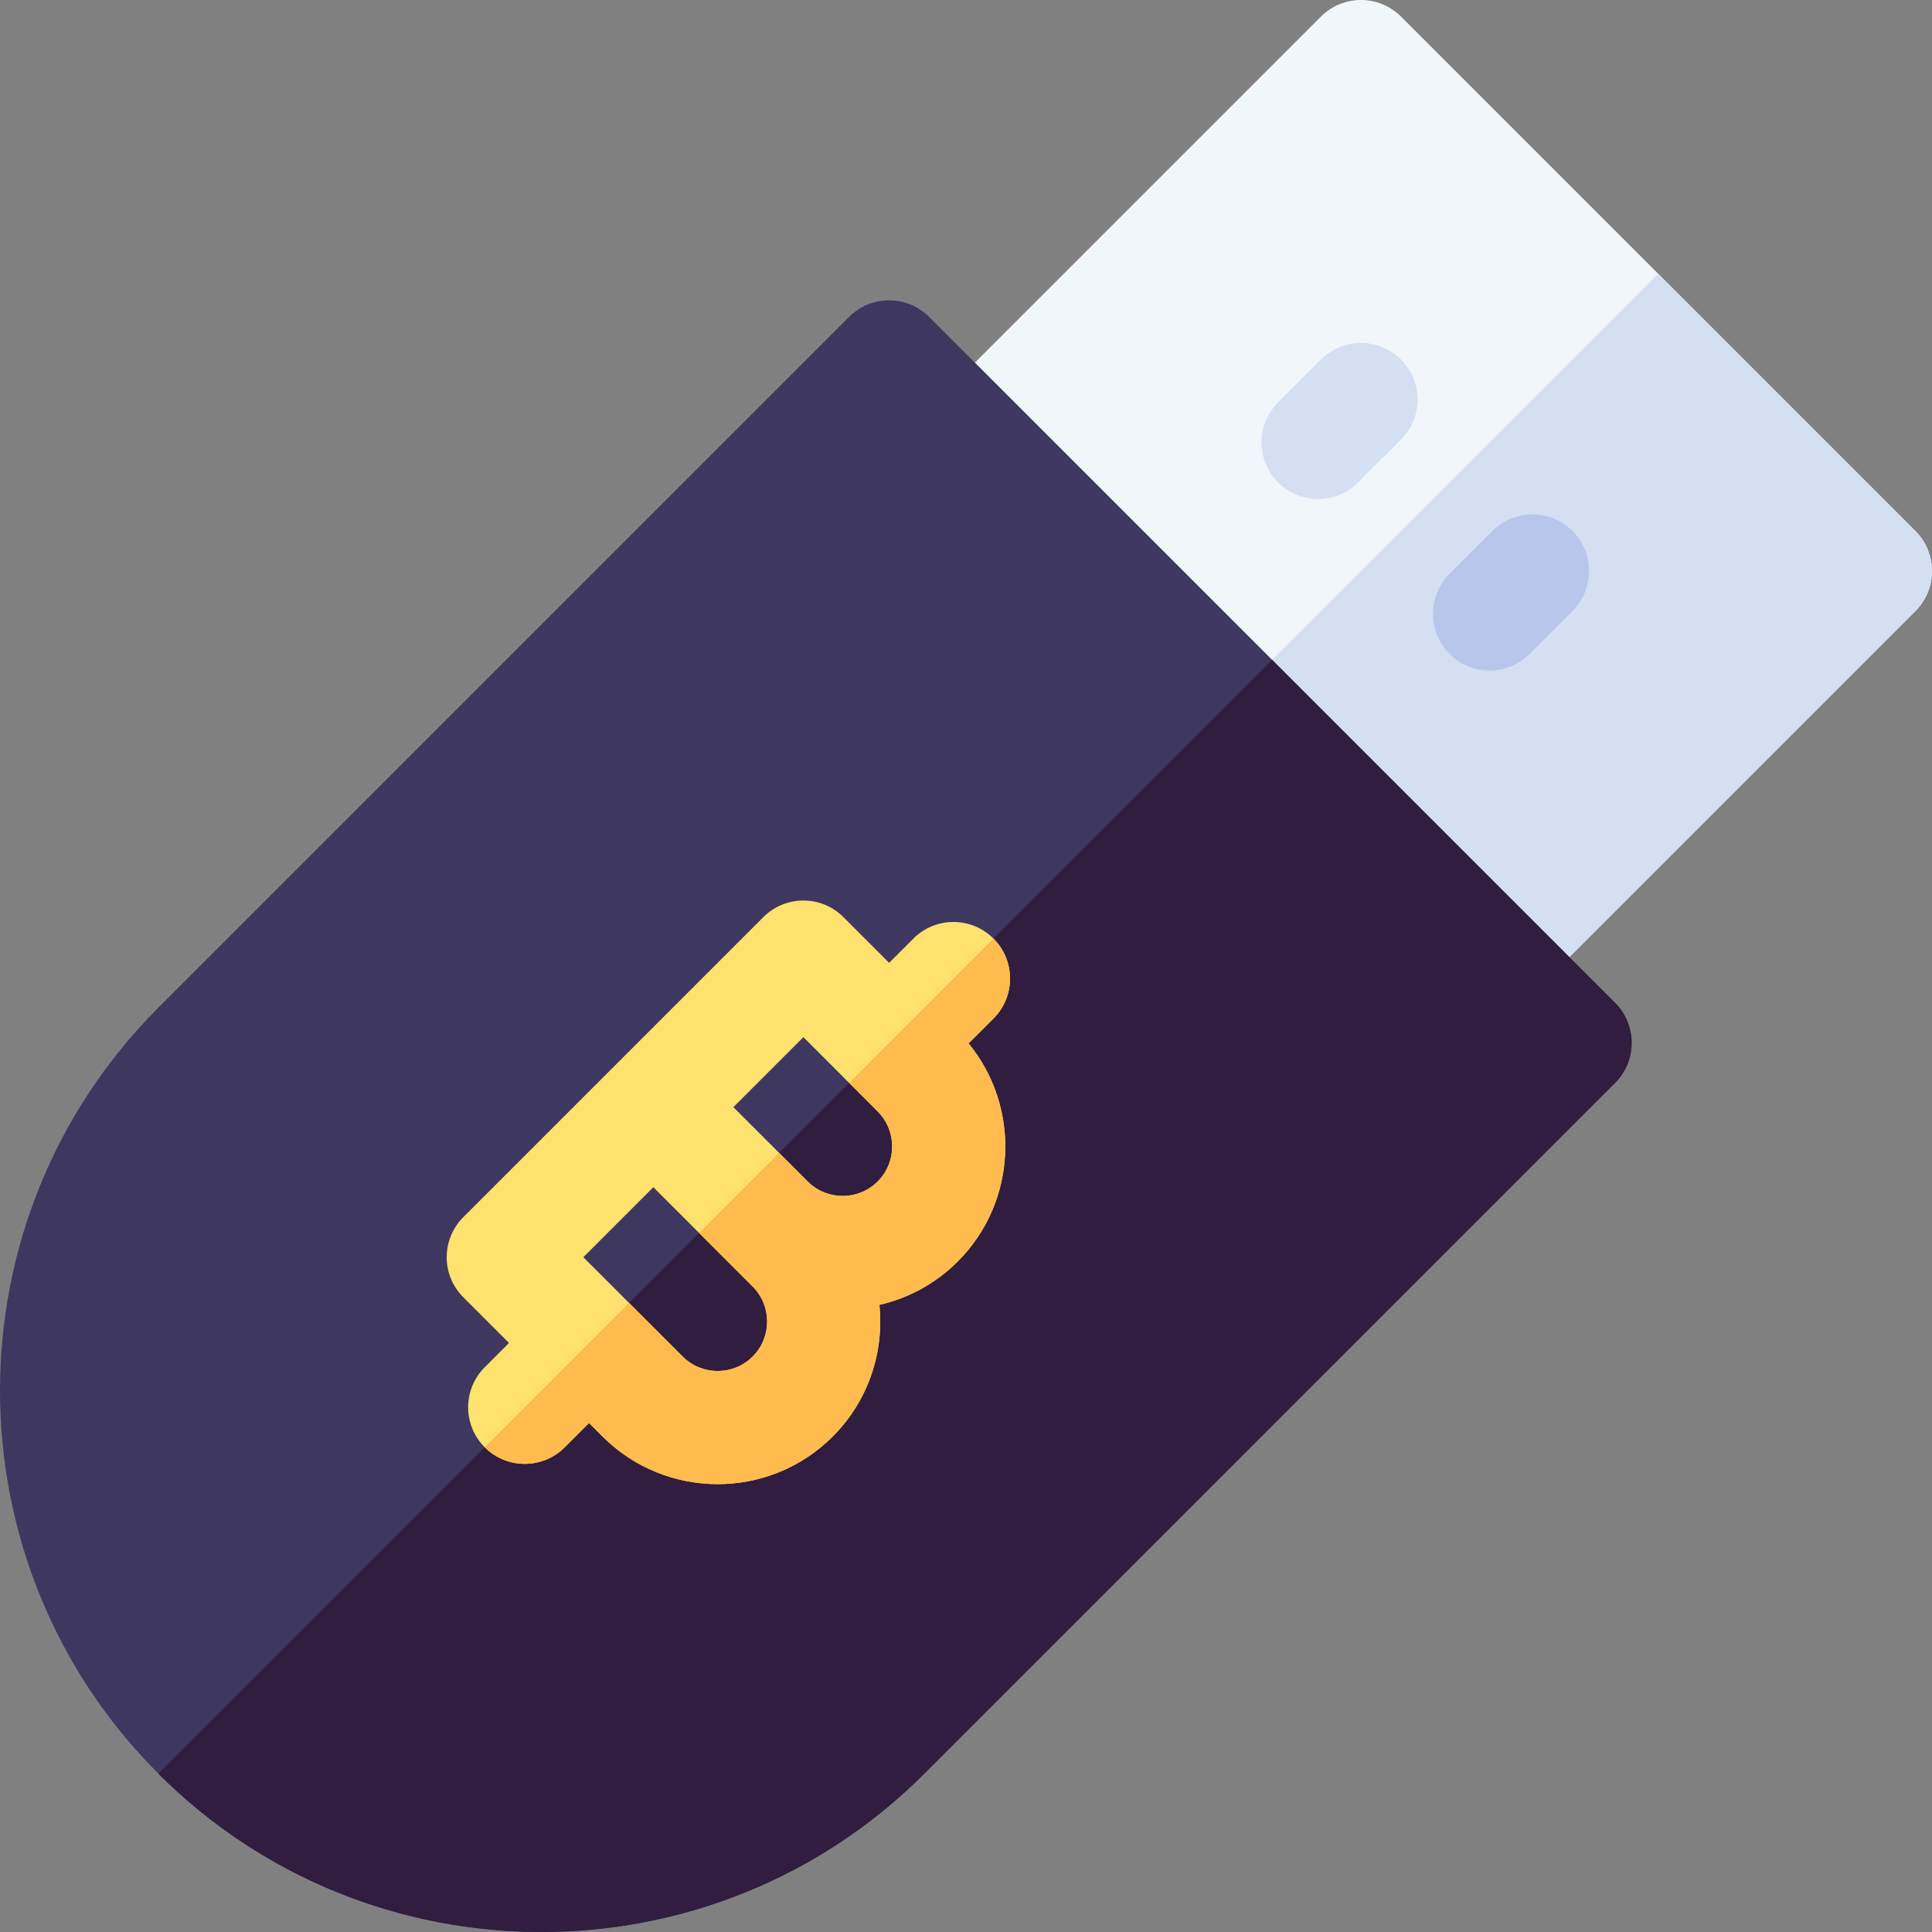 <svg id="Capa_1" enable-background="new 0 0 512 512" height="512" viewBox="0 0 512 512" width="512" xmlns="http://www.w3.org/2000/svg"><rect x="0" y="0" width="512" height="512" fill="#808080" stroke="none"/><g><path d="m384.147 264.178-136.325-136.325c-5.858-5.857-5.858-15.354 0-21.213l102.239-102.248c5.858-5.858 15.361-5.853 21.213 0l136.333 136.334c5.859 5.858 5.853 15.361 0 21.213l-102.249 102.24c-5.856 5.859-15.354 5.856-21.211-.001z" fill="#f0f7fb"/><path d="m405.359 264.179 102.249-102.24c5.853-5.852 5.859-15.356 0-21.213l-68.167-68.167-123.457 123.457 68.163 68.163c5.857 5.856 15.355 5.859 21.212 0z" fill="#d4dff2"/><path d="m338.702 127.853c-5.857-5.858-5.857-15.355 0-21.213l11.359-11.359c5.858-5.857 15.355-5.857 21.213 0 5.857 5.858 5.857 15.355 0 21.213l-11.359 11.359c-5.86 5.859-15.356 5.856-21.213 0z" fill="#d4dff2"/><path d="m384.146 173.298c-5.857-5.858-5.857-15.355 0-21.213l11.359-11.359c5.858-5.857 15.356-5.857 21.213 0 5.857 5.858 5.857 15.355 0 21.213l-11.359 11.359c-5.859 5.859-15.356 5.856-21.213 0z" fill="#b7c6ea"/><path d="m244.959 470.034 183.056-183.057c5.859-5.859 5.852-15.361 0-21.213l-181.779-181.779c-5.852-5.852-15.354-5.859-21.213 0l-183.057 183.056c-55.955 55.964-55.955 147.025.001 202.991 55.966 55.957 147.027 55.957 202.992.002z" fill="#3e3760"/><path d="m337.126 174.874-295.158 295.158c55.966 55.957 147.027 55.957 202.991.001l183.056-183.057c5.859-5.859 5.852-15.361 0-21.213z" fill="#301d3f"/><path d="m263.277 269.935c5.858-5.858 5.858-15.355 0-21.213s-15.355-5.858-21.213 0l-6.435 6.435-12.115-12.115c-5.858-5.858-15.355-5.858-21.213 0l-79.526 79.526c-5.858 5.858-5.858 15.355 0 21.213l12.115 12.115-6.435 6.435c-5.858 5.858-5.858 15.355 0 21.213s15.355 5.858 21.213 0l6.435-6.435 3.595 3.595c16.811 16.811 44.165 16.811 60.976 0 9.526-9.526 13.648-22.436 12.379-34.896 7.612-1.751 14.838-5.576 20.756-11.495 15.787-15.787 16.746-40.872 2.881-57.792zm-63.816 89.555c-5.114 5.114-13.436 5.114-18.55 0l-26.316-26.316 18.55-18.55 26.316 26.316c5.114 5.114 5.114 13.436 0 18.55zm33.135-46.39c-5.114 5.114-13.435 5.114-18.549 0l-19.689-19.689 18.549-18.549 19.689 19.689c5.114 5.113 5.114 13.434 0 18.549z" fill="#ffe16e"/><path d="m263.277 269.935c5.858-5.858 5.858-15.355 0-21.213l-38.255 38.255 7.574 7.574c5.114 5.114 5.114 13.436 0 18.55s-13.435 5.114-18.549 0l-7.574-7.574-21.213 21.213 14.201 14.201c5.114 5.114 5.114 13.436 0 18.55s-13.436 5.114-18.55 0l-14.201-14.201-38.255 38.255c5.858 5.858 15.355 5.858 21.213 0l6.435-6.435 3.595 3.595c16.811 16.811 44.165 16.811 60.976 0 9.526-9.526 13.648-22.436 12.379-34.896 7.612-1.751 14.838-5.576 20.756-11.495 15.787-15.787 16.746-40.872 2.881-57.792z" fill="#ffbb4d"/></g></svg>